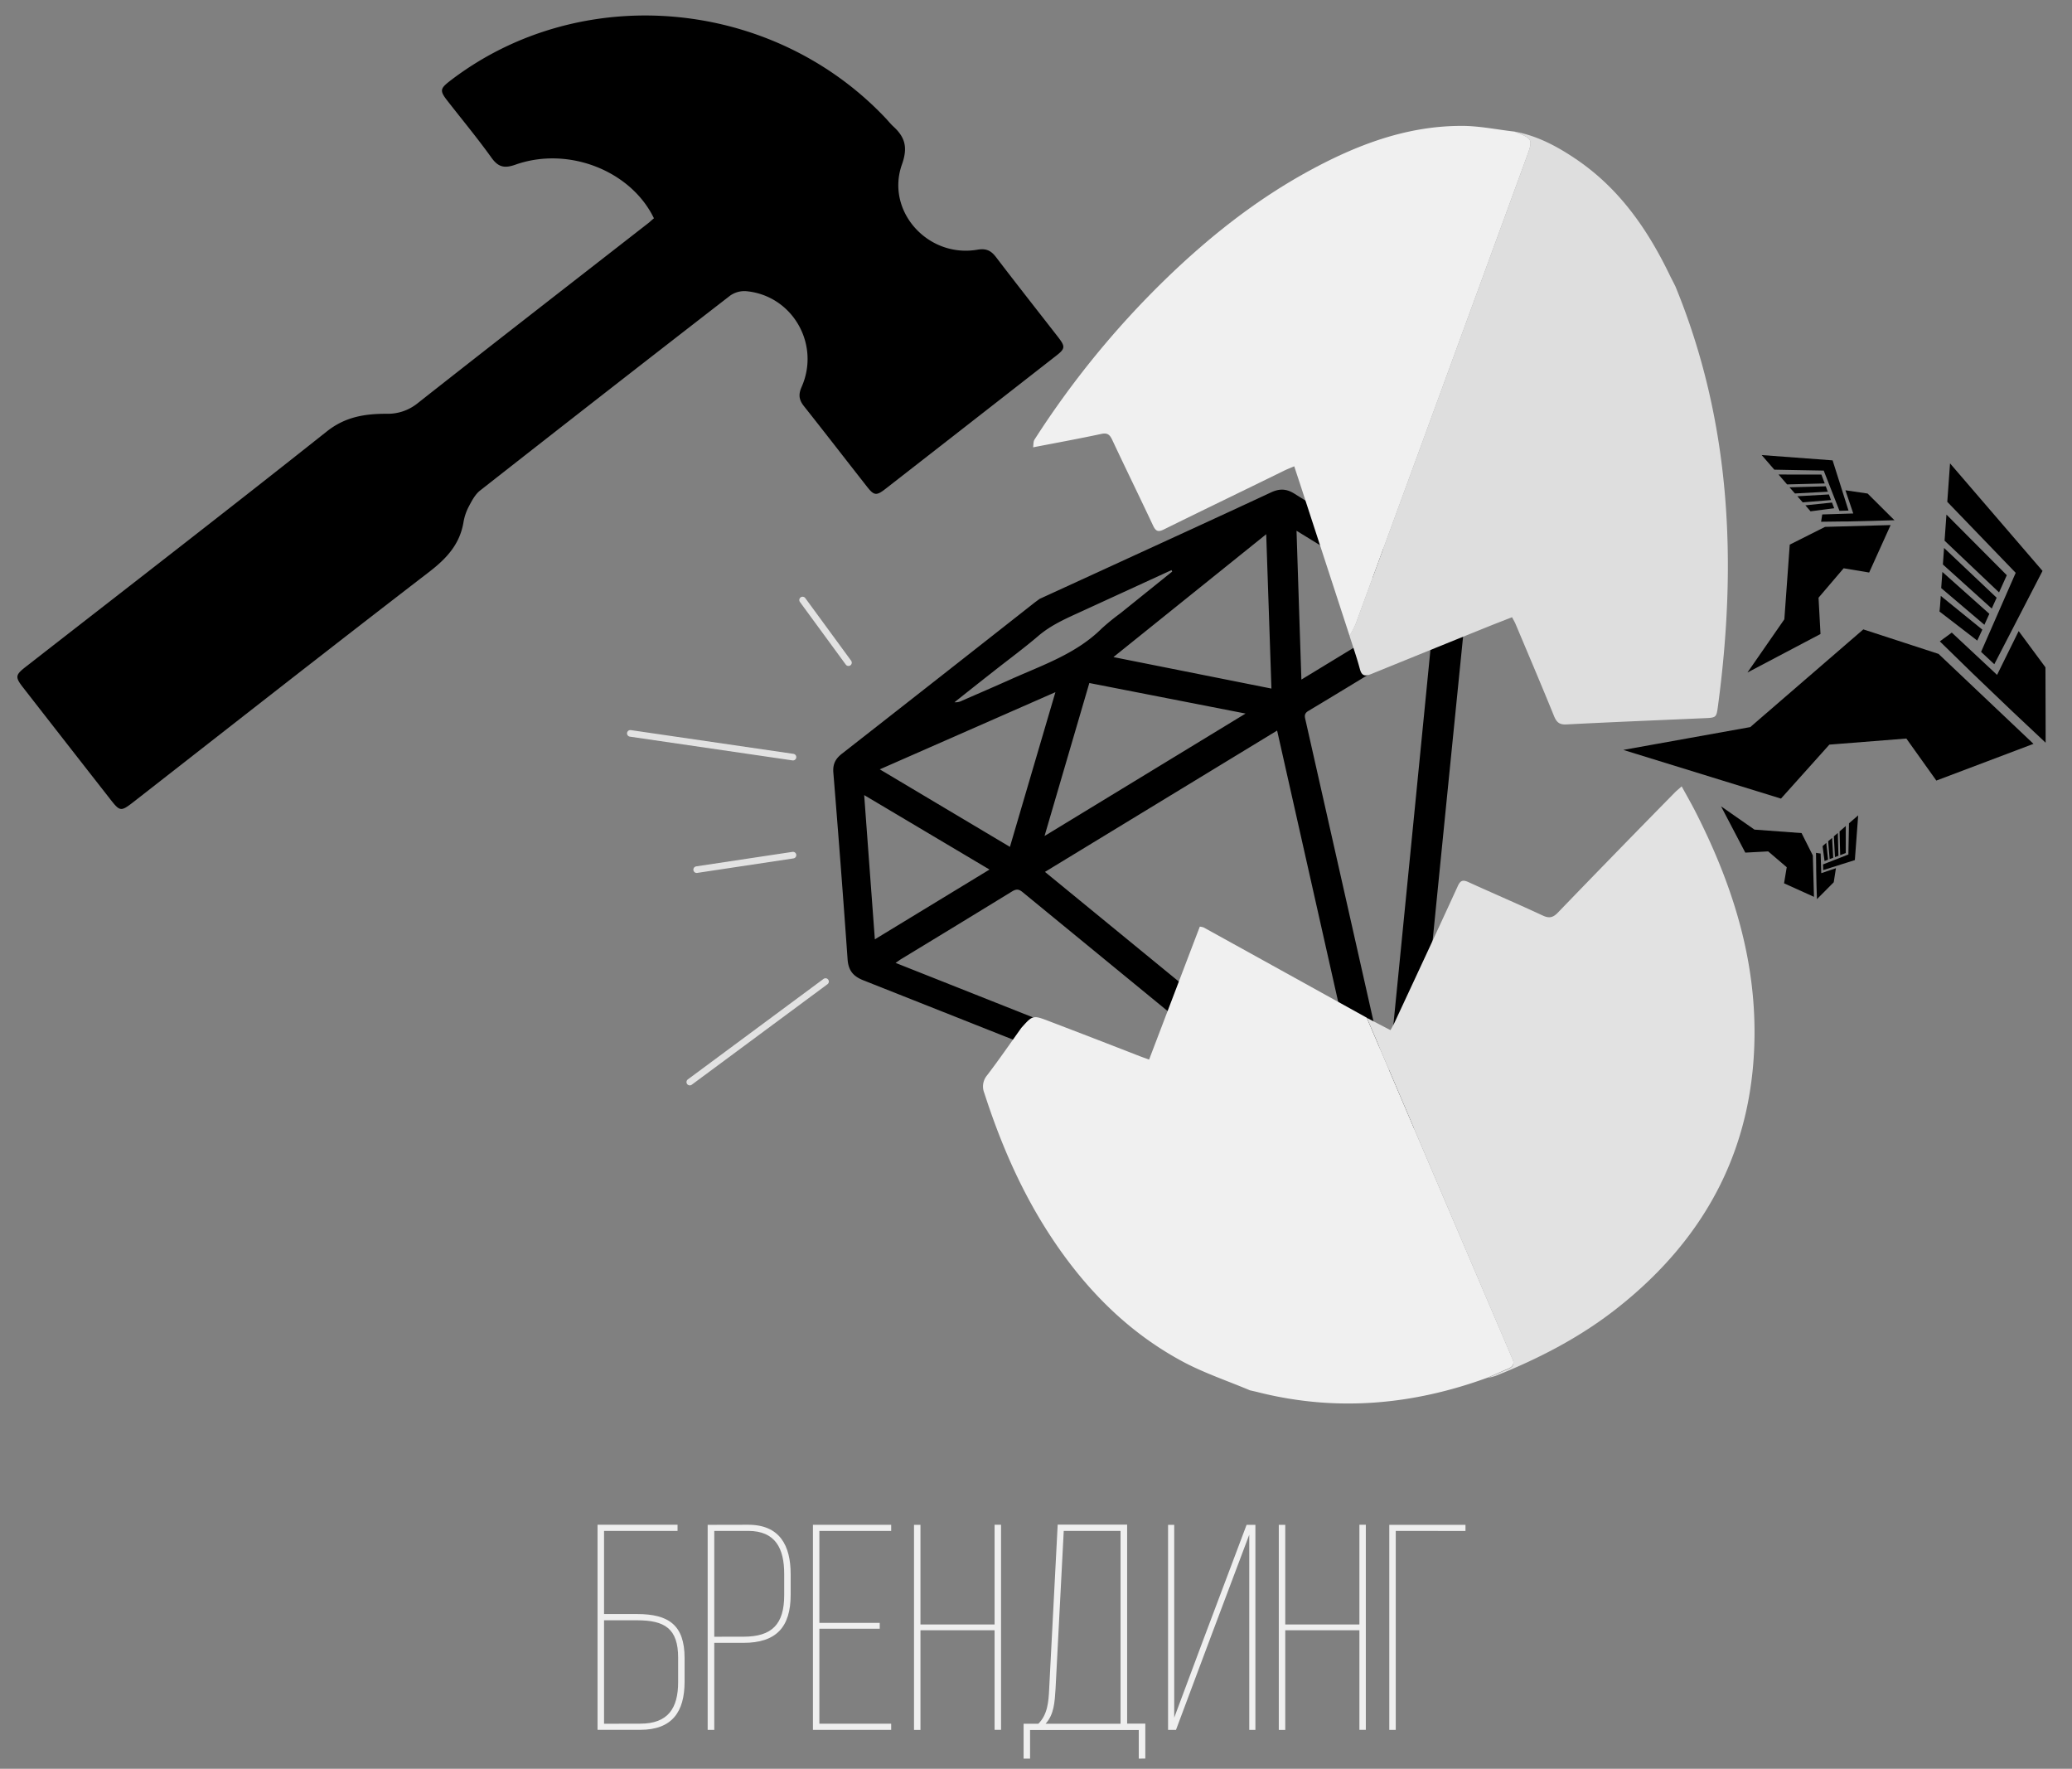 <?xml version="1.0" encoding="UTF-8"?> <svg xmlns="http://www.w3.org/2000/svg" id="Слой_1" data-name="Слой 1" viewBox="0 0 939.87 802.17"><rect x="0" y="0" width="939.87" height="802.17" fill="#808080" stroke="none"/> <defs> <style>.cls-1{fill:#dedede;}.cls-2{fill:#f0f0f0;}.cls-3{fill:#e2e2e2;}.cls-4{fill:none;stroke:#e2e2e2;stroke-linecap:round;stroke-linejoin:round;stroke-width:3px;}.cls-5{fill:#efefef;}</style> </defs> <title>1</title> <path d="M471.6,271.59l30.53-14c24.77-11.38,49.58-22.7,74.31-34.23,3.88-1.81,7-1.81,10.74.55q36,22.54,72.22,44.65c4.3,2.61,5.73,5.65,5.22,10.65Q652,404.54,639.56,530c-.1.93-.18,1.87-.31,2.79-.78,5.71-4.68,8.14-10.07,6-10.8-4.19-21.55-8.52-32.32-12.79q-102.61-40.75-205.28-81.43c-4.65-1.84-6.76-4.53-7.11-9.53q-3-42.35-6.46-84.67c-.31-3.89,1-6.33,4-8.63q43.71-34.17,87.29-68.46C470,272.75,470.77,272.21,471.6,271.59ZM620.84,515.71c-14-62-27.72-123.1-41.53-184.39L474,395.42ZM629,489.49l.6-.06c6.62-66.79,13.24-133.6,19.87-201-19.21,11.69-37.54,22.93-56,34-2.15,1.29-1.61,2.67-1.22,4.42q15.34,67.88,30.65,135.81Q625.93,476,629,489.49ZM591.61,510.2l.25-.45c-.56-.54-1.1-1.11-1.7-1.61L463.79,404.55c-1.83-1.5-3-1.31-4.86-.18q-25,15.33-50.05,30.52c-.74.45-1.43,1-2.64,1.8ZM494.13,309.76c-6.79,23.18-13.48,46-20.32,69.38L565,323.61ZM505.06,298l71.67,14.28c-.78-23.31-1.56-46.37-2.37-70Zm-46.95,86.07c6.86-23.35,13.63-46.37,20.63-70.16l-79.67,35Zm130-143.36c.74,22.83,1.46,45.05,2.21,67.49l54.1-32.91ZM396.84,426l52-31.64L392,360.59C393.62,382.65,395.21,404.07,396.84,426ZM531.72,259.21l-.31-.66L490.7,277.24c-6.9,3.17-13.85,6.13-19.74,11.19-6.47,5.52-13.37,10.59-20.08,15.88q-9,7.06-17.92,14.17a6.36,6.36,0,0,0,3.42-.7c7.38-3.23,14.79-6.42,22.16-9.72,14.45-6.48,29.68-11.55,41.3-23.12a104.82,104.82,0,0,1,8.44-6.86Z"></path> <path d="M296.63,99c-10.47-21.65-38.86-32.74-62.71-24.36-5,1.78-7.85,1.28-11-3.14-6.33-8.83-13.3-17.23-20-25.83-3.49-4.48-3.32-5.46,1.1-8.9C263.17-8.79,350.29-1.21,402.11,54c1,1.11,1.9,2.21,3,3.25,5.31,4.8,6.8,9.45,4.07,17.18-7.64,21.16,11.64,42.66,34.12,38.82,4-.68,6.19.33,8.52,3.39,9.27,12.15,18.77,24.19,28.17,36.28,3.31,4.3,3.26,5.22-1.11,8.57q-38.64,30.18-77.29,60.27c-4.05,3.15-5.14,3-8.28-1-9.54-12.14-19-24.41-28.59-36.5-2.29-2.87-2.66-5.25-1.11-8.76,8.61-19.45-4.22-41.55-25.19-43.45a11.24,11.24,0,0,0-7.2,2q-56.91,44.06-113.52,88.47c-2.21,1.76-3.72,4.67-5.1,7.29a23.62,23.62,0,0,0-2.37,7.09c-1.7,10.09-7.84,16.56-15.78,22.64C149.63,294,105.17,328.89,60.57,363.69c-5.72,4.42-6.14,4.42-10.51-1.17q-19.87-25.39-39.64-50.79c-3.62-4.64-3.46-5.64,1.18-9.26C57.23,266.91,103,231.58,148.32,195.6c8.4-6.62,17.21-7.93,26.91-7.95a21.47,21.47,0,0,0,14.14-4.72c34.92-27.51,70.05-54.74,105.1-82.05C295.16,100.26,295.8,99.67,296.63,99Z"></path> <path class="cls-1" d="M760,129.93c25.27,61.52,28,125.3,19.28,190.26-.7,5.26-.76,5.3-6.23,5.52-20.81.93-41.64,1.75-62.44,2.83-3.31.18-4.56-1-5.72-3.85-5.67-13.95-11.58-27.81-17.42-41.69-.39-.91-.91-1.76-1.59-3.08-3.54,1.39-7,2.72-10.48,4.11q-26.71,10.79-53.38,21.64c-2.76,1.11-4.31,1-5.18-2.27-1.35-5.09-3.11-10.06-4.7-15.09a42.89,42.89,0,0,0,2.74-5.25q38.79-105.67,77.44-211.4c3.14-8.6,3.14-8.6-5.34-12,10.59,1.93,19.88,7,28.56,12.95,19.41,13.33,32.22,32,42.23,52.94C758.53,127,759.29,128.51,760,129.93Z"></path> <path class="cls-2" d="M687,59.68c8.48,3.38,8.48,3.38,5.33,12Q653.7,177.38,614.91,283.09a43.75,43.75,0,0,1-2.74,5.26q-10.62-32.55-21.23-65.09c-1.23-3.8-2.49-7.59-3.87-11.78-1.91.82-3.51,1.42-5.05,2.21-18,8.83-36.1,17.54-54.1,26.43-2.52,1.25-3.65.85-4.85-1.69-6.13-13.05-12.49-26-18.61-39.05-1.11-2.32-2.21-3.15-4.84-2.6-10.31,2.21-20.67,4.09-31,6.09.2-1.19.05-2.6.65-3.53a409.42,409.42,0,0,1,59.1-72.41c19.88-19.33,41.44-36.43,65.86-49.68,21.06-11.44,43.19-19.88,67.48-20.15C670.14,56.9,678.59,58.73,687,59.68Z"></path> <path class="cls-2" d="M463.28,466.16c5.2-5.81,5.22-5.85,12.68-3Q496.5,471,517,479c1.27.48,2.55.93,4.24,1.53,7.73-20.22,15.32-40.21,23-60.28a7.3,7.3,0,0,1,1.73.36q37,20.44,74,40.94L685.52,615c.16.34.28.69.45,1,1.1,2.2.49,3.77-1.87,4.73-3.14,1.28-6.21,2.7-9.31,4.05-33.95,12.4-68.45,15.53-103.79,6.7-1.33-.35-2.68-.63-4-.94-10-4.22-20.49-7.73-30.06-12.79-26.69-14.2-46.81-35.46-62.78-60.86-12-19.12-20.76-39.75-27.68-61.2a7.82,7.82,0,0,1,1.26-8C453.06,480.73,458.11,473.4,463.28,466.16Z"></path> <path class="cls-3" d="M674.79,624.91c3.1-1.36,6.17-2.77,9.31-4,2.36-1,3-2.48,1.87-4.74-.17-.34-.29-.69-.45-1L620,461.61l10.73,5.57c.63-1.1,1.25-2.2,1.75-3.23,9.64-20.7,19.3-41.39,28.81-62.16,1.23-2.7,2.48-2.8,4.88-1.7,11.19,5.1,22.48,9.93,33.64,15.13,2.84,1.31,4.59,1,6.81-1.29q26.26-27.23,52.79-54.21c.93-1,2-1.8,3.4-3.1,2.11,3.84,4,7.17,5.8,10.6,16.07,31.29,27,64,27.25,99.63.33,52.17-21.25,93.85-61.77,126-16.84,13.38-35.75,23.19-55.65,31.13A29.39,29.39,0,0,1,674.79,624.91Z"></path> <polygon points="906.78 268.67 882.07 245.21 882.92 233.37 910.3 260.87 906.78 268.67"></polygon> <path d="M903.48,276,881.3,256l.54-7.49,23.85,22.57-1.75,3.85Z"></path> <path d="M845.21,285.44l-51.28,44.31-57.6,10.35,71.53,22.08,21.95-24.48,34.92-2.76L878.33,354l44.07-16.65-43.06-40.79Z"></path> <path d="M885.34,286.89l-3.63,2.66h0l-1.79,1.33,14.8,14.44.56.53c.74.71,1.44,1.41,2.2,2.12q15.3,14.75,30.43,28.86v-5.42h0l-.08-28.76-12.15-16.44-9.8,19.87Z"></path> <path d="M900.13,283.35l-19.59-16.64.53-7.33,21.31,19Z"></path> <path d="M896.89,290.52q-8.57-6.61-17.12-13.18L880,275c.12-1.58.24-3.17.35-4.75q9.45,7.65,18.85,15.3Z"></path> <path d="M904.63,301.23l-6-5.59,15.7-35.85-19.62-20.37-11.41-11.83,1.25-17.44,41.95,48.77Q915.61,280.08,904.63,301.23Z"></path> <polygon points="827.71 219.25 810.64 219.69 806.75 215.2 826.2 215.23 827.71 219.25"></polygon> <path d="M829.13,223l-14.93.8L811.73,221l16.45-.45.75,2Z"></path> <path d="M811.84,247q-1.25,16.95-2.45,33.86L792.65,305l33.14-17.47-.89-16.46,11.39-13.35,11.57,1.93,9.73-21.52-29.74.82Z"></path> <path d="M826.58,233.31l-.35,2.21h0l-.17,1.1,10.38-.13h1.9q10.63-.21,21-.56L857.38,234h0l-10.22-10.17-10.07-1.48,3.56,10.52Z"></path> <path d="M830.56,226.78l-12.84,1.05-2.42-2.78,14.3-.81Z"></path> <path d="M832,230.5l-10.73,1.39-.78-.9-1.56-1.81L831,227.92Z"></path> <path d="M838.49,231.55l-4.1.13q-3.57-9.12-7.14-18.26l-14.17-.26-8.24-.16-5.73-6.62,32.17,2.4Q834.9,220.17,838.49,231.55Z"></path> <polygon points="834.72 387.83 834.44 377.06 837.26 374.6 837.24 386.87 834.72 387.83"></polygon> <path d="M832.35,388.71c-.16-3.13-.33-6.27-.51-9.4l1.8-1.56q.14,5.17.29,10.37l-1.26.47Z"></path> <path d="M817.2,377.82l-21.37-1.58-15.15-10.56q5.52,10.47,11,21l10.38-.56,8.41,7.18-1.21,7.3,13.57,6.13-.52-18.77Z"></path> <path d="M825.85,387.1l-1.4-.21h0l-.7-.11.08,6.55v1.2q.1,6.71.34,13.25l1.21-1.21h0l6.41-6.45,1-6.38L826.14,396Z"></path> <path d="M829.94,389.63l-.66-8.1,1.77-1.53.51,9Z"></path> <path d="M827.62,390.5c-.29-2.21-.59-4.51-.88-6.77l.57-.49,1.1-1,.8,7.63Z"></path> <path d="M827,394.61c0-.86,0-1.72-.07-2.58l11.51-4.51.17-8.93.1-5.2,4.17-3.61q-.76,10.14-1.51,20.28Z"></path> <line class="cls-4" x1="285.92" y1="332.6" x2="359.7" y2="343.37"></line> <line class="cls-4" x1="364.06" y1="272.12" x2="384.87" y2="300.53"></line> <line class="cls-4" x1="374.46" y1="445.15" x2="312.89" y2="490.74"></line> <line class="cls-4" x1="359.7" y1="387.82" x2="316.01" y2="394.4"></line> <path class="cls-5" d="M289,732c14.35,0,21.53,5.05,21.53,19.93v10.77c0,13.69-5.71,21.8-20.07,21.8H271.05v-93h36.29v2.79H274V732Zm1.46,49.71c12.49,0,17.15-6.91,17.15-18.88v-11c0-13.29-6.12-17-18.61-17H274v46.92Z"></path> <path class="cls-5" d="M339.37,691.5c14.36,0,19.28,9.43,19.28,22.46v9.3c0,14.76-6.65,21.8-21.4,21.8H324v39.48H321v-93Zm-2.12,50.77c13,0,18.47-5.71,18.47-18.87v-9.57c0-11.43-3.85-19.54-16.35-19.54H324v48Z"></path> <path class="cls-5" d="M399.05,736v2.66H371.67v43.07h32.57v2.79H368.75v-93h35.49v2.79H371.67V736Z"></path> <path class="cls-5" d="M417.53,739.35v45.19H414.6v-93h2.93v45.19h33.62V691.5h2.93v93h-2.93V739.35Z"></path> <path class="cls-5" d="M516.55,797.57v-13H467.24v13h-2.93V781.75H471c4.12-4.12,4.65-9.7,4.92-16l3.85-74.3h31.5v90.25h8.25v15.82ZM478.8,765.93c-.4,6.12-.66,11.56-4.52,15.82h34V694.29H482.52Z"></path> <path class="cls-5" d="M549.65,741.21l-16.22,43.33h-3.59v-93h2.79V779l12.9-34.56,19.93-52.9h4v93h-2.79V696Z"></path> <path class="cls-5" d="M583,739.35v45.19h-2.93v-93H583v45.19h33.63V691.5h2.92v93h-2.92V739.35Z"></path> <path class="cls-5" d="M633.12,694.29v90.25h-2.93v-93h34.56v2.79Z"></path> </svg> 
